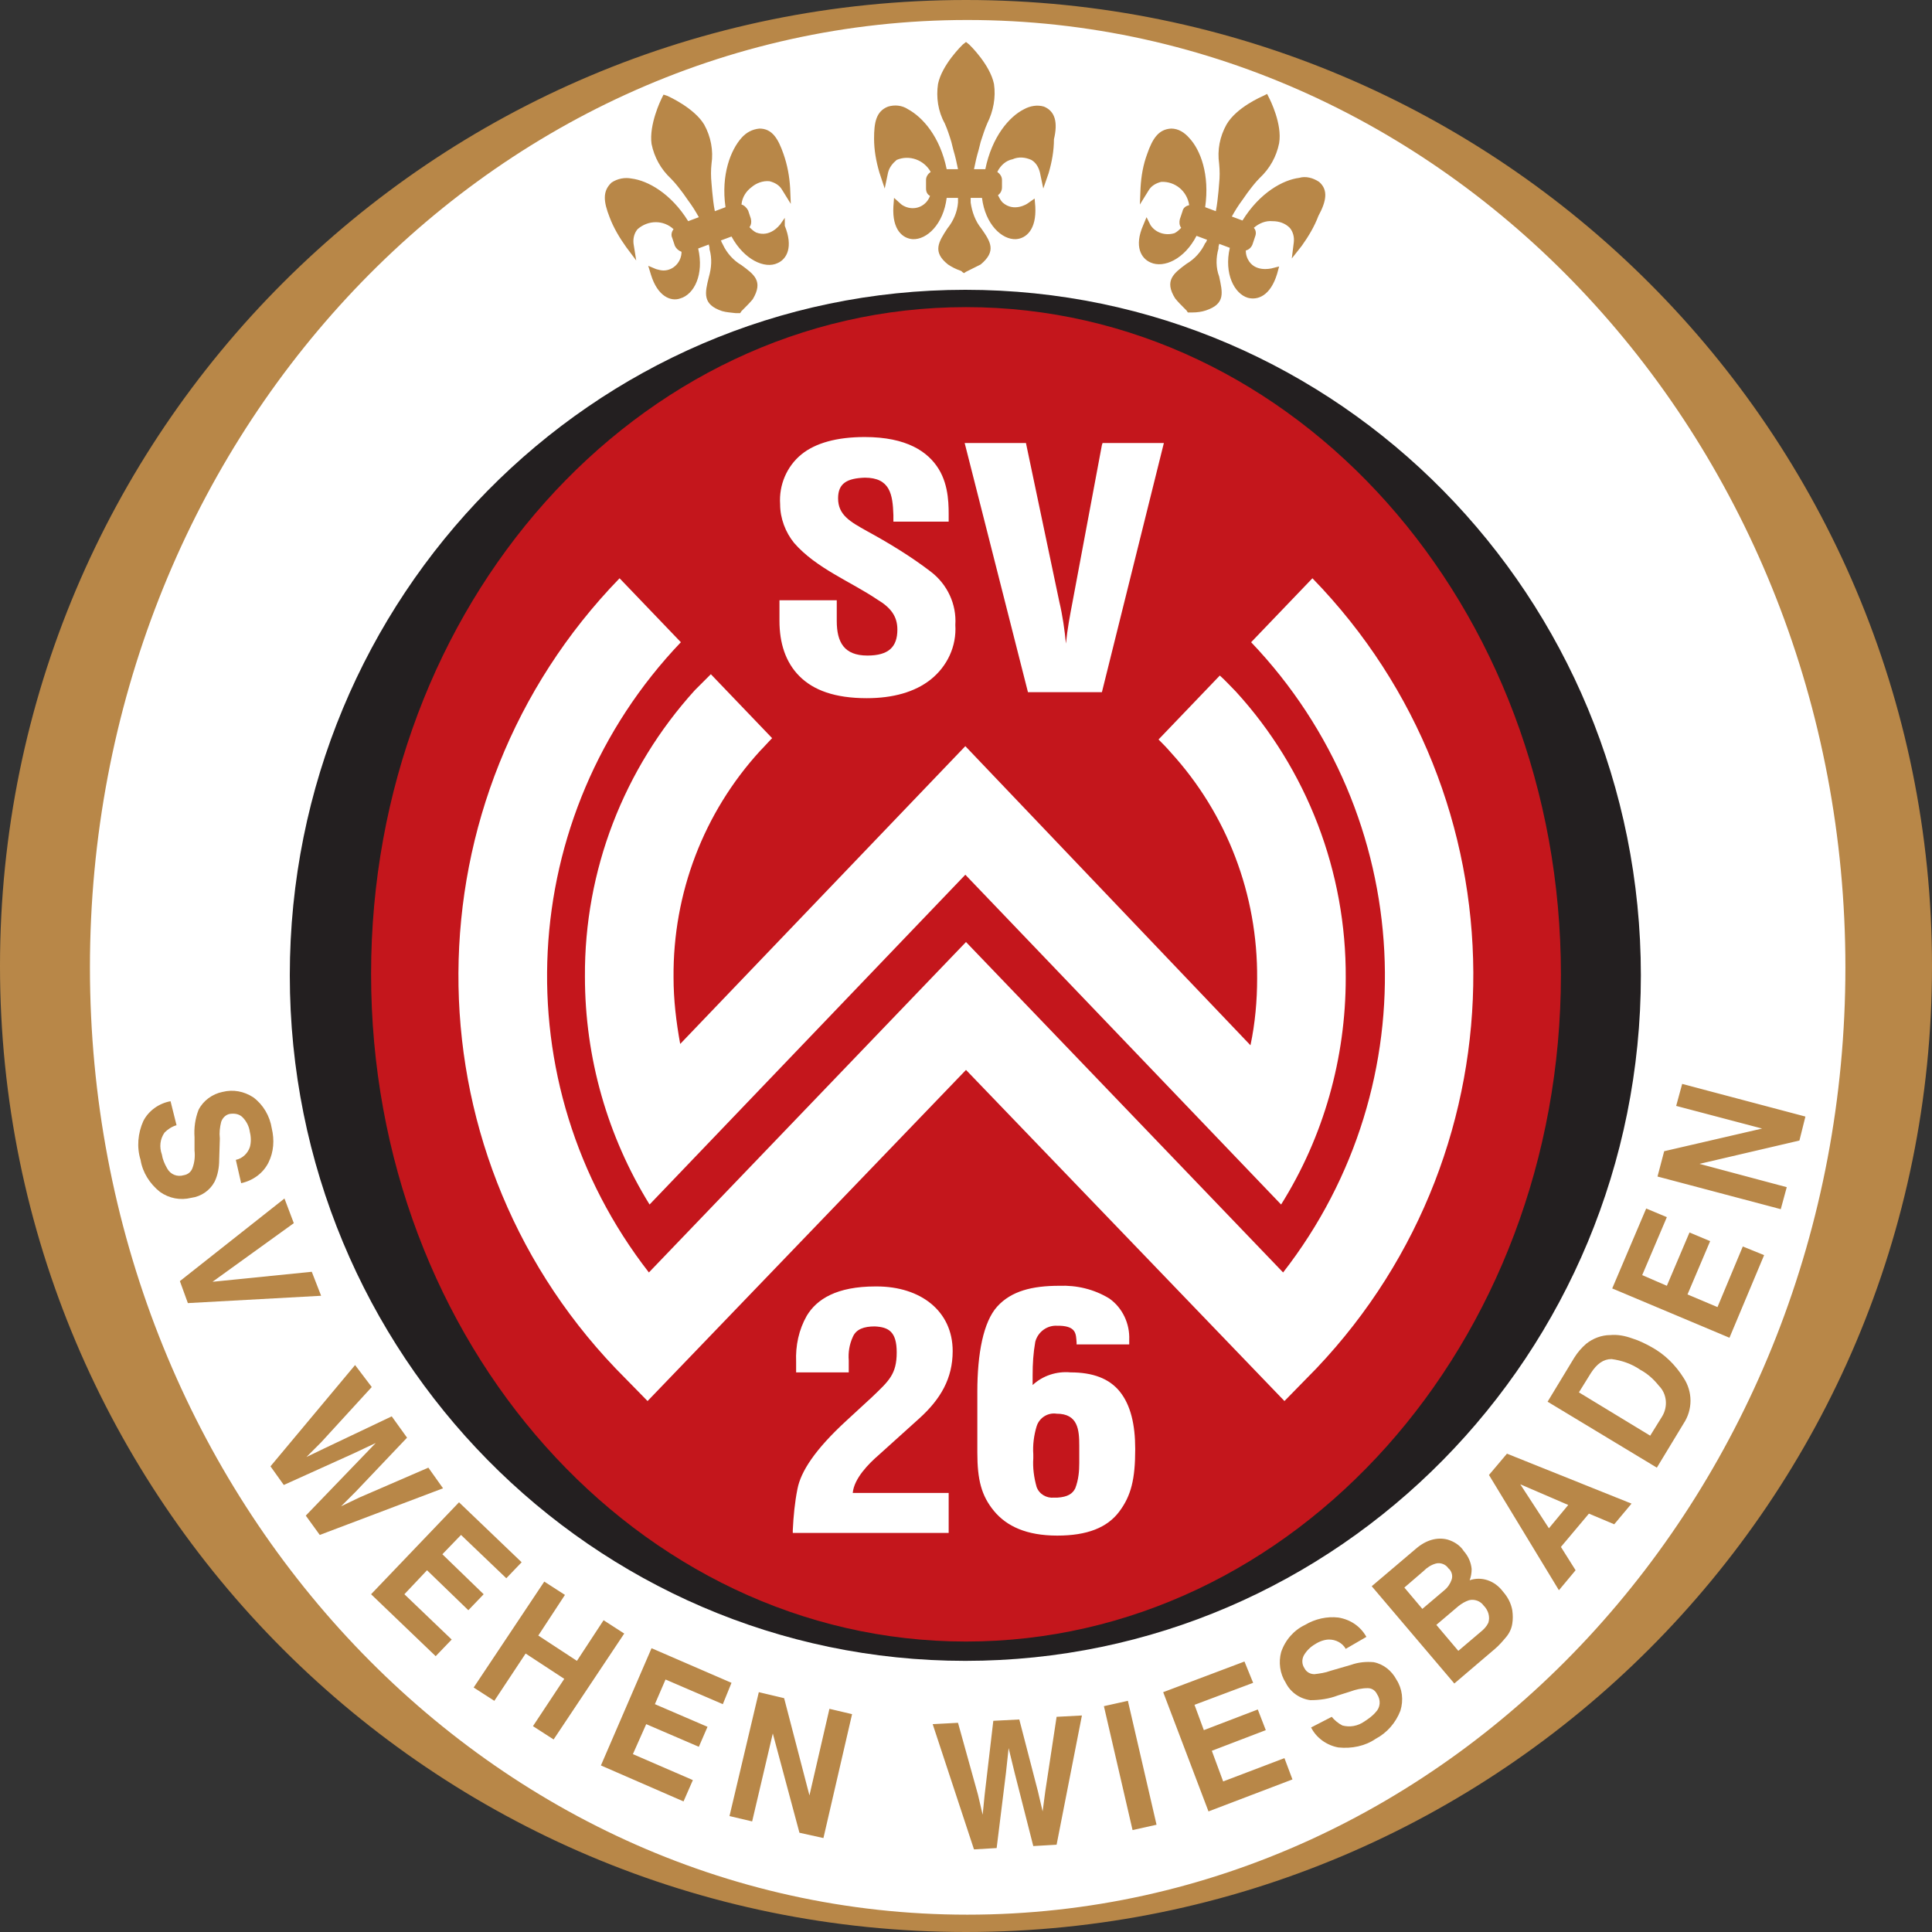 <svg width="125" height="125" viewBox="0 0 125 125" fill="none" xmlns="http://www.w3.org/2000/svg">
<rect x="0" y="0" width="125" height="125" fill="#333333" stroke="none"/>
<g clip-path="url(#clip0_3960_2165)">
<path d="M124.31 62.543C124.31 96.681 96.638 124.353 62.5 124.353C28.362 124.353 0.646 96.681 0.646 62.543C0.646 28.405 28.319 0.733 62.457 0.733C96.638 0.733 124.31 28.405 124.31 62.543Z" fill="white"/>
<path d="M103.06 63.103C103.06 87.241 84.871 106.81 62.457 106.81C40.043 106.81 21.854 87.241 21.854 63.103C21.854 38.965 40.043 19.353 62.457 19.353C84.871 19.353 103.06 38.922 103.06 63.103Z" fill="#C4161C"/>
<path d="M11.422 72.802C11.121 72.888 10.862 73.06 10.646 73.276C10.345 73.707 10.302 74.224 10.474 74.698C10.517 75 10.646 75.302 10.819 75.603C11.034 75.991 11.465 76.164 11.896 76.034C12.155 75.991 12.371 75.819 12.457 75.56C12.586 75.216 12.629 74.828 12.586 74.44V73.578C12.543 72.974 12.629 72.371 12.845 71.81C13.146 71.207 13.75 70.776 14.396 70.647C15.086 70.474 15.776 70.603 16.379 70.991C17.026 71.466 17.457 72.198 17.586 73.017C17.759 73.75 17.715 74.526 17.371 75.216C17.026 75.905 16.379 76.379 15.603 76.552L15.258 75.043C15.69 74.957 16.034 74.612 16.164 74.224C16.25 73.922 16.25 73.578 16.164 73.233C16.121 72.888 15.948 72.543 15.69 72.284C15.474 72.069 15.172 72.026 14.871 72.069C14.612 72.112 14.396 72.328 14.31 72.586C14.224 72.931 14.181 73.276 14.224 73.664L14.181 75.043C14.181 75.517 14.095 76.034 13.879 76.466C13.578 77.026 13.017 77.414 12.371 77.5C11.681 77.672 10.948 77.543 10.345 77.112C9.698 76.595 9.224 75.862 9.095 75.043C8.836 74.224 8.922 73.319 9.267 72.543C9.612 71.853 10.302 71.379 11.034 71.25M13.75 82.931L19.009 79.138L18.405 77.543L11.638 82.888L12.155 84.31L20.776 83.836L20.172 82.284M22.974 88.319L17.5 94.871L18.362 96.078L22.845 94.052L24.31 93.362L23.189 94.526L19.784 98.06L20.689 99.31L28.664 96.293L27.715 94.957L23.233 96.897L22.069 97.457L23.017 96.509L26.336 93.017L25.345 91.638L20.991 93.707L19.828 94.267L20.776 93.319L24.052 89.741M33.75 101.078L29.698 97.198L24.009 103.147L28.189 107.155L29.224 106.078L26.164 103.147L27.629 101.595L30.302 104.181L31.293 103.147L28.621 100.56L29.828 99.31L32.758 102.112M31.983 110.043L34.008 106.983L36.508 108.621L34.483 111.681L35.819 112.543L40.388 105.69L39.052 104.828L37.328 107.457L34.828 105.819L36.552 103.19L35.215 102.328L30.646 109.181M47.328 108.879L42.155 106.638L38.879 114.224L44.224 116.552L44.828 115.172L40.948 113.491L41.81 111.552L45.215 113.017L45.776 111.724L42.371 110.259L43.06 108.664L46.767 110.259M47.198 117.5L48.664 117.845L50 112.155L51.724 118.578L53.276 118.922L55.129 110.905L53.664 110.56L52.371 116.164L50.733 109.871L49.095 109.483M60.345 111.552L63.017 119.655L64.483 119.569L65.086 114.698L65.258 113.103L65.646 114.698L66.853 119.44L68.362 119.353L70 110.991L68.362 111.078L67.629 115.905L67.457 117.198L67.155 115.905L65.948 111.25L64.267 111.336L63.707 116.121L63.578 117.414L63.276 116.121L61.983 111.465M72.974 110.043L71.422 110.388L73.276 118.405L74.828 118.06M80.517 107.5L75.258 109.483L78.189 117.198L83.621 115.129L83.103 113.75L79.138 115.259L78.405 113.276L81.896 111.94L81.379 110.603L77.888 111.94L77.284 110.302L81.078 108.879M84.828 111.767C85.172 112.457 85.862 112.931 86.595 113.06C87.457 113.147 88.319 112.974 89.008 112.5C89.741 112.112 90.302 111.465 90.603 110.69C90.819 110 90.733 109.267 90.345 108.664C90.043 108.103 89.526 107.672 88.879 107.543C88.405 107.5 87.888 107.543 87.414 107.715L86.078 108.103C85.733 108.233 85.388 108.276 85.043 108.319C84.784 108.319 84.526 108.19 84.396 107.931C84.224 107.672 84.224 107.371 84.353 107.112C84.526 106.81 84.784 106.552 85.086 106.379C85.345 106.207 85.689 106.078 85.991 106.078C86.422 106.078 86.853 106.293 87.069 106.681L88.405 105.905C88.017 105.215 87.371 104.784 86.595 104.655C85.862 104.569 85.086 104.741 84.439 105.129C83.707 105.474 83.146 106.121 82.888 106.897C82.715 107.543 82.802 108.276 83.189 108.879C83.491 109.483 84.095 109.914 84.784 110C85.388 110 85.991 109.914 86.552 109.698L87.371 109.44C87.715 109.31 88.103 109.224 88.491 109.224C88.75 109.224 88.965 109.353 89.095 109.612C89.353 110 89.31 110.474 89.008 110.776C88.793 111.034 88.534 111.207 88.276 111.379C87.845 111.681 87.328 111.767 86.853 111.638C86.595 111.509 86.336 111.293 86.164 111.078M94.353 103.922C94.569 103.75 94.784 103.621 95.043 103.534C95.388 103.448 95.776 103.578 95.991 103.879C96.293 104.181 96.422 104.612 96.293 105C96.164 105.259 95.991 105.431 95.776 105.603L94.353 106.81L92.931 105.129L94.353 103.922ZM92.112 101.638C92.328 101.422 92.586 101.25 92.888 101.164C93.189 101.078 93.534 101.207 93.707 101.465C93.922 101.638 94.008 101.94 93.922 102.198C93.836 102.457 93.664 102.715 93.448 102.888L92.026 104.095L90.862 102.715L92.112 101.638ZM93.664 99.612C93.017 99.44 92.284 99.612 91.595 100.215L88.75 102.629L94.095 108.922L96.724 106.681C96.983 106.465 97.241 106.164 97.457 105.905C97.672 105.647 97.802 105.345 97.845 105.043C97.888 104.784 97.888 104.483 97.845 104.181C97.758 103.707 97.543 103.319 97.241 102.974C96.983 102.629 96.638 102.371 96.25 102.241C95.862 102.112 95.474 102.112 95.086 102.241C95.172 102.026 95.215 101.767 95.215 101.509C95.172 101.078 95 100.69 94.698 100.345C94.483 100 94.095 99.741 93.664 99.612ZM98.362 96.034L101.465 97.371L100.215 98.879L98.362 96.034ZM100.862 102.888L101.94 101.595L100.991 100.086L102.802 97.931L104.44 98.621L105.56 97.284L97.5 94.052L96.336 95.431M102.931 88.836C103.319 88.233 103.75 87.931 104.267 87.931C104.914 88.017 105.56 88.233 106.121 88.621C106.595 88.879 106.983 89.224 107.327 89.655C107.845 90.172 107.931 90.991 107.543 91.638L106.767 92.888L102.155 90.086L102.931 88.836ZM102.629 86.94C102.327 87.198 102.069 87.5 101.853 87.845L100.129 90.69L107.198 94.957L108.922 92.112C109.526 91.207 109.526 90.043 108.922 89.138C108.405 88.319 107.715 87.629 106.853 87.155C106.465 86.94 106.034 86.724 105.603 86.595C105.129 86.422 104.655 86.336 104.181 86.379C103.621 86.379 103.06 86.595 102.629 86.94ZM106.509 78.19L104.31 83.362L111.896 86.552L114.138 81.207L112.759 80.647L111.121 84.569L109.181 83.75L110.646 80.302L109.31 79.741L107.845 83.19L106.25 82.5L107.845 78.75M115.215 78.233L115.603 76.81L109.957 75.302L116.422 73.793L116.81 72.241L108.836 70.129L108.448 71.552L114.008 73.017L107.672 74.483L107.241 76.121" fill="#B88748"/>
<path d="M50.776 14.095L50.474 14.526C50.431 14.569 49.828 15.388 48.922 15.043C48.75 14.957 48.621 14.828 48.491 14.698C48.621 14.526 48.621 14.31 48.578 14.138L48.405 13.621C48.319 13.448 48.147 13.276 47.974 13.233C48.017 12.759 48.276 12.371 48.621 12.112C48.922 11.854 49.353 11.681 49.784 11.724C50.129 11.81 50.431 11.983 50.603 12.284L51.164 13.19L51.121 12.155C51.078 11.422 50.948 10.69 50.69 9.957C50.345 8.966 49.957 8.319 49.138 8.319C48.664 8.362 48.276 8.578 47.974 8.922C47.284 9.698 46.638 11.293 46.94 13.405L46.25 13.664C46.164 13.233 46.121 12.802 46.078 12.371L46.034 11.854C45.991 11.422 45.991 10.991 46.034 10.604C46.164 9.741 45.991 8.836 45.56 8.06C44.914 6.983 43.276 6.25 43.19 6.207L42.931 6.121L42.802 6.379C42.759 6.466 41.983 8.06 42.155 9.31C42.328 10.172 42.759 10.948 43.405 11.552C43.707 11.854 43.965 12.198 44.224 12.543L44.526 12.974C44.784 13.319 45 13.664 45.215 14.052L44.526 14.31C43.405 12.5 41.897 11.681 40.862 11.552C40.431 11.466 39.957 11.552 39.569 11.81C38.965 12.371 39.052 13.06 39.44 14.052C39.698 14.741 40.086 15.388 40.517 15.991L41.164 16.854L40.991 15.776C40.948 15.431 41.034 15.086 41.25 14.828C41.94 14.224 42.931 14.224 43.578 14.828C43.448 15 43.405 15.216 43.491 15.388L43.664 15.905C43.75 16.078 43.879 16.207 44.095 16.293C44.095 16.94 43.578 17.5 42.931 17.5C42.759 17.5 42.629 17.457 42.457 17.414L41.94 17.198L42.112 17.759C42.543 19.181 43.405 19.526 44.009 19.31C44.914 19.052 45.56 17.759 45.172 16.078L45.862 15.819C45.862 15.905 45.905 15.948 45.905 16.035V16.121C46.078 16.724 46.034 17.328 45.862 17.931C45.603 18.966 45.431 19.698 46.724 20.129C47.026 20.216 47.284 20.216 47.586 20.259C47.672 20.259 47.715 20.259 47.759 20.259H47.888L47.974 20.129C47.974 20.129 48.06 20.043 48.103 20C48.319 19.785 48.534 19.569 48.707 19.354C49.397 18.19 48.793 17.759 47.974 17.155C47.457 16.854 47.026 16.379 46.767 15.819L46.724 15.733C46.681 15.69 46.681 15.604 46.638 15.56L47.328 15.302C48.147 16.81 49.483 17.414 50.302 17.026C50.905 16.767 51.336 15.991 50.776 14.612V14.095ZM67.543 6.897C67.112 6.767 66.638 6.854 66.25 7.069C65.302 7.543 64.181 8.836 63.75 10.948H63.017C63.103 10.517 63.19 10.129 63.319 9.698L63.448 9.181C63.578 8.793 63.707 8.362 63.879 7.974C64.267 7.198 64.44 6.293 64.31 5.431C64.052 4.181 62.759 2.931 62.715 2.888L62.5 2.716L62.284 2.888C62.241 2.931 60.948 4.181 60.69 5.431C60.56 6.293 60.69 7.198 61.121 7.974C61.293 8.362 61.422 8.75 61.552 9.181L61.681 9.698C61.81 10.129 61.897 10.517 61.983 10.948H61.25C60.819 8.836 59.698 7.586 58.75 7.069C58.362 6.81 57.888 6.767 57.457 6.897C56.681 7.198 56.552 7.931 56.552 8.966C56.552 9.698 56.681 10.431 56.897 11.164L57.241 12.198L57.457 11.164C57.543 10.819 57.759 10.56 58.017 10.345C58.836 10 59.784 10.345 60.215 11.121C60.043 11.25 59.914 11.422 59.914 11.638V12.198C59.914 12.414 60 12.586 60.172 12.672C59.957 13.276 59.31 13.621 58.664 13.405C58.534 13.362 58.362 13.276 58.276 13.19L57.845 12.802L57.802 13.362C57.715 14.871 58.405 15.431 59.052 15.474C59.957 15.517 61.034 14.526 61.25 12.802H61.983C61.983 12.888 61.983 12.931 61.983 13.017V13.104C61.94 13.707 61.681 14.31 61.293 14.784C60.733 15.647 60.302 16.293 61.336 17.112C61.595 17.285 61.853 17.414 62.112 17.5C62.198 17.543 62.241 17.543 62.241 17.586L62.371 17.672L62.5 17.586C62.5 17.586 62.586 17.543 62.672 17.5C62.931 17.371 63.19 17.241 63.448 17.112C64.483 16.25 64.095 15.647 63.491 14.784C63.103 14.31 62.888 13.707 62.802 13.104V13.017C62.802 12.931 62.802 12.888 62.802 12.802H63.534C63.75 14.526 64.828 15.517 65.733 15.474C66.379 15.431 67.069 14.871 66.983 13.362L66.94 12.845L66.509 13.147C66.466 13.19 65.603 13.75 64.871 13.104C64.741 12.974 64.655 12.802 64.569 12.629C64.741 12.5 64.828 12.328 64.828 12.112V11.638C64.828 11.422 64.698 11.25 64.526 11.121C64.741 10.69 65.086 10.388 65.517 10.302C65.905 10.129 66.336 10.172 66.724 10.345C67.026 10.517 67.198 10.819 67.284 11.164L67.5 12.198L67.845 11.207C68.06 10.474 68.19 9.741 68.19 9.009C68.448 7.931 68.276 7.198 67.543 6.897ZM85.345 11.767C84.957 11.509 84.483 11.379 84.052 11.509C83.017 11.638 81.509 12.457 80.388 14.267L79.698 14.009C79.914 13.621 80.129 13.276 80.388 12.931L80.69 12.5C80.948 12.155 81.207 11.81 81.509 11.509C82.155 10.905 82.586 10.129 82.759 9.267C82.974 8.017 82.155 6.422 82.112 6.336L81.983 6.078L81.724 6.207C81.638 6.25 80 6.94 79.353 8.06C78.922 8.836 78.75 9.698 78.879 10.604C78.922 11.034 78.922 11.466 78.879 11.854L78.836 12.371C78.793 12.802 78.75 13.233 78.664 13.664L77.974 13.405C78.276 11.293 77.672 9.698 76.94 8.922C76.638 8.578 76.25 8.319 75.776 8.319C74.957 8.362 74.569 8.966 74.224 9.957C73.966 10.647 73.836 11.379 73.793 12.155L73.75 13.233L74.31 12.328C74.483 12.026 74.784 11.854 75.129 11.767C76.034 11.724 76.81 12.371 76.94 13.276C76.724 13.319 76.552 13.448 76.509 13.664L76.336 14.181C76.293 14.354 76.293 14.569 76.422 14.741C76.293 14.871 76.164 15 75.991 15.086C75.431 15.259 74.784 15.086 74.44 14.569L74.181 14.052L73.966 14.569C73.362 15.948 73.836 16.724 74.44 16.983C75.302 17.371 76.638 16.767 77.414 15.259L78.103 15.517C78.06 15.56 78.06 15.647 78.017 15.69L77.974 15.733C77.716 16.293 77.284 16.767 76.767 17.069C75.948 17.672 75.302 18.147 76.034 19.31C76.207 19.526 76.422 19.741 76.638 19.957C76.681 20 76.724 20.043 76.767 20.086L76.853 20.216H76.983C77.026 20.216 77.069 20.216 77.155 20.216C77.457 20.216 77.759 20.172 78.017 20.086C79.31 19.655 79.095 18.922 78.879 17.888C78.664 17.328 78.664 16.681 78.836 16.078V15.991C78.836 15.905 78.879 15.862 78.879 15.776L79.569 16.035C79.181 17.716 79.871 19.009 80.733 19.267C81.379 19.44 82.198 19.138 82.629 17.716L82.759 17.241L82.241 17.371C82.198 17.371 81.164 17.629 80.733 16.767C80.647 16.595 80.603 16.422 80.603 16.207C80.776 16.164 80.948 16.035 81.034 15.819L81.207 15.302C81.293 15.086 81.25 14.871 81.121 14.741C81.466 14.44 81.897 14.267 82.328 14.31C82.759 14.31 83.147 14.44 83.448 14.741C83.664 15 83.75 15.345 83.707 15.69L83.578 16.724L84.224 15.905C84.655 15.302 85.043 14.655 85.302 13.966C85.819 13.017 85.948 12.284 85.345 11.767Z" fill="#B88748"/>
<path d="M56.854 94.138L59.483 91.767C60.862 90.517 61.638 89.181 61.638 87.414C61.638 84.828 59.569 83.233 56.724 83.233C56.681 83.233 56.681 83.233 56.638 83.233C54.138 83.233 52.845 84.052 52.198 85.129C51.681 86.034 51.466 87.069 51.509 88.103V88.793H54.914V88.621C54.914 88.491 54.914 88.405 54.914 88.276V88.017C54.871 87.5 54.957 86.983 55.172 86.509C55.388 85.991 55.905 85.819 56.595 85.819C57.5 85.862 58.017 86.164 58.017 87.5C58.017 88.922 57.5 89.353 56.422 90.388L54.785 91.897C52.716 93.793 51.81 95.216 51.595 96.336C51.422 97.198 51.336 98.103 51.293 99.009V99.181H61.379V96.595H55.172C55.259 95.647 56.207 94.698 56.854 94.138ZM69.569 96.293C69.397 96.638 69.095 96.853 68.405 96.897C68.319 96.897 68.276 96.897 68.19 96.897C67.716 96.94 67.242 96.681 67.069 96.207C66.897 95.603 66.811 94.957 66.854 94.353C66.854 94.138 66.854 94.31 66.854 94.095C66.811 93.491 66.897 92.845 67.069 92.284C67.242 91.724 67.802 91.379 68.362 91.466C69.742 91.466 69.828 92.5 69.828 93.534C69.828 93.75 69.828 93.922 69.828 94.095C69.828 94.44 69.828 94.353 69.828 94.655C69.828 95.172 69.785 95.733 69.569 96.293ZM69.267 88.793C68.362 88.707 67.457 89.009 66.811 89.612V88.966C66.811 88.233 66.853 87.543 66.983 86.81C67.155 86.164 67.759 85.733 68.405 85.776C68.448 85.776 68.535 85.776 68.578 85.776C69.655 85.819 69.612 86.336 69.655 86.853V86.983H73.061V86.853C73.061 86.81 73.061 86.724 73.061 86.681C73.104 85.647 72.629 84.612 71.767 84.009C70.776 83.405 69.655 83.147 68.535 83.19C66.767 83.19 65.431 83.534 64.526 84.526C63.621 85.517 63.233 87.586 63.233 90.043V93.75C63.233 93.836 63.233 93.922 63.233 93.966C63.233 95.733 63.492 96.767 64.31 97.759C65.129 98.75 66.422 99.353 68.405 99.353C70.345 99.353 71.638 98.836 72.414 97.802C73.19 96.767 73.448 95.69 73.448 93.75C73.448 92.155 73.147 90.905 72.457 90.043C71.767 89.181 70.69 88.793 69.267 88.793ZM71.293 44.785L75.302 28.664H71.336L71.293 28.793L69.397 38.922C69.224 39.828 69.052 40.733 68.966 41.638C68.879 40.733 68.75 39.828 68.535 38.922L66.379 28.664H62.414L66.509 44.785H71.293ZM56.078 45.172C57.759 45.172 59.181 44.785 60.216 43.965C61.293 43.103 61.897 41.81 61.81 40.431C61.897 39.095 61.293 37.802 60.216 36.983C58.922 35.991 57.5 35.129 56.078 34.353C55 33.75 54.224 33.319 54.224 32.241C54.224 31.25 54.828 30.948 55.948 30.905C57.586 30.905 57.759 31.983 57.802 33.319C57.802 33.405 57.802 33.491 57.802 33.578V33.75H61.379V33.578C61.379 32.802 61.422 31.465 60.733 30.345C60.043 29.224 58.664 28.276 55.948 28.276C54.138 28.276 52.759 28.664 51.854 29.397C50.905 30.172 50.388 31.379 50.474 32.629C50.474 33.535 50.819 34.44 51.379 35.129C52.802 36.767 55.043 37.629 56.767 38.793C57.629 39.31 58.06 39.871 58.06 40.733C58.06 41.853 57.5 42.414 56.121 42.414C54.612 42.414 54.138 41.552 54.138 40.172C54.138 40.086 54.138 40 54.138 39.914V38.836H50.431V40.172C50.431 41.595 50.819 42.845 51.724 43.75C52.629 44.655 54.009 45.172 56.078 45.172ZM84.914 37.414L80.948 41.552C91.638 52.759 92.543 70.086 83.017 82.328L62.5 60.948L41.983 82.328C32.457 70.086 33.362 52.759 44.052 41.552L40.086 37.414C26.293 51.638 26.164 74.224 39.828 88.534L41.897 90.647L62.5 69.224L83.104 90.647L85.172 88.534C98.793 74.181 98.707 51.595 84.914 37.414ZM42.026 77.931L42.069 77.888L62.457 56.595L82.845 77.888L82.888 77.931C85.647 73.534 87.069 68.448 87.069 63.276C87.112 56.422 84.569 49.785 79.957 44.741C79.612 44.397 79.267 44.009 78.922 43.707L74.957 47.845C75.216 48.103 75.474 48.362 75.733 48.664C79.397 52.672 81.379 57.888 81.336 63.319C81.336 64.741 81.207 66.207 80.905 67.629L62.457 48.276L44.009 67.543C43.75 66.121 43.578 64.698 43.578 63.233C43.535 57.802 45.517 52.586 49.181 48.578C49.44 48.319 49.698 48.017 49.957 47.759L45.992 43.621C45.647 43.965 45.302 44.31 44.957 44.655C40.345 49.741 37.802 56.336 37.845 63.19C37.845 68.448 39.31 73.534 42.026 77.931Z" fill="white"/>
<path d="M62.457 18.75C38.319 18.75 18.75 38.621 18.75 63.103C18.75 87.586 38.319 107.457 62.457 107.457C86.595 107.457 106.164 87.586 106.164 63.103C106.164 38.621 86.638 18.75 62.457 18.75ZM62.5 106.207C41.25 106.207 24.009 86.897 24.009 63.017C24.009 39.138 41.207 19.871 62.5 19.871C83.793 19.871 100.991 39.181 100.991 63.06C100.991 86.94 83.75 106.207 62.5 106.207Z" fill="#231F20"/>
<path d="M62.5 0C27.974 0 0 27.974 0 62.5C0 97.026 27.974 125 62.5 125C97.026 125 125 97.026 125 62.5C125 27.974 97.026 0 62.5 0ZM62.586 123.879C31.25 123.879 5.819 96.422 5.819 62.586C5.819 28.75 31.25 1.293 62.586 1.293C93.922 1.293 119.397 28.707 119.397 62.586C119.397 96.466 93.966 123.879 62.586 123.879Z" fill="#B88748"/>
</g>
<defs>
<clipPath id="clip0_3960_2165">
<rect width="125" height="125" fill="white"/>
</clipPath>
</defs>
</svg>